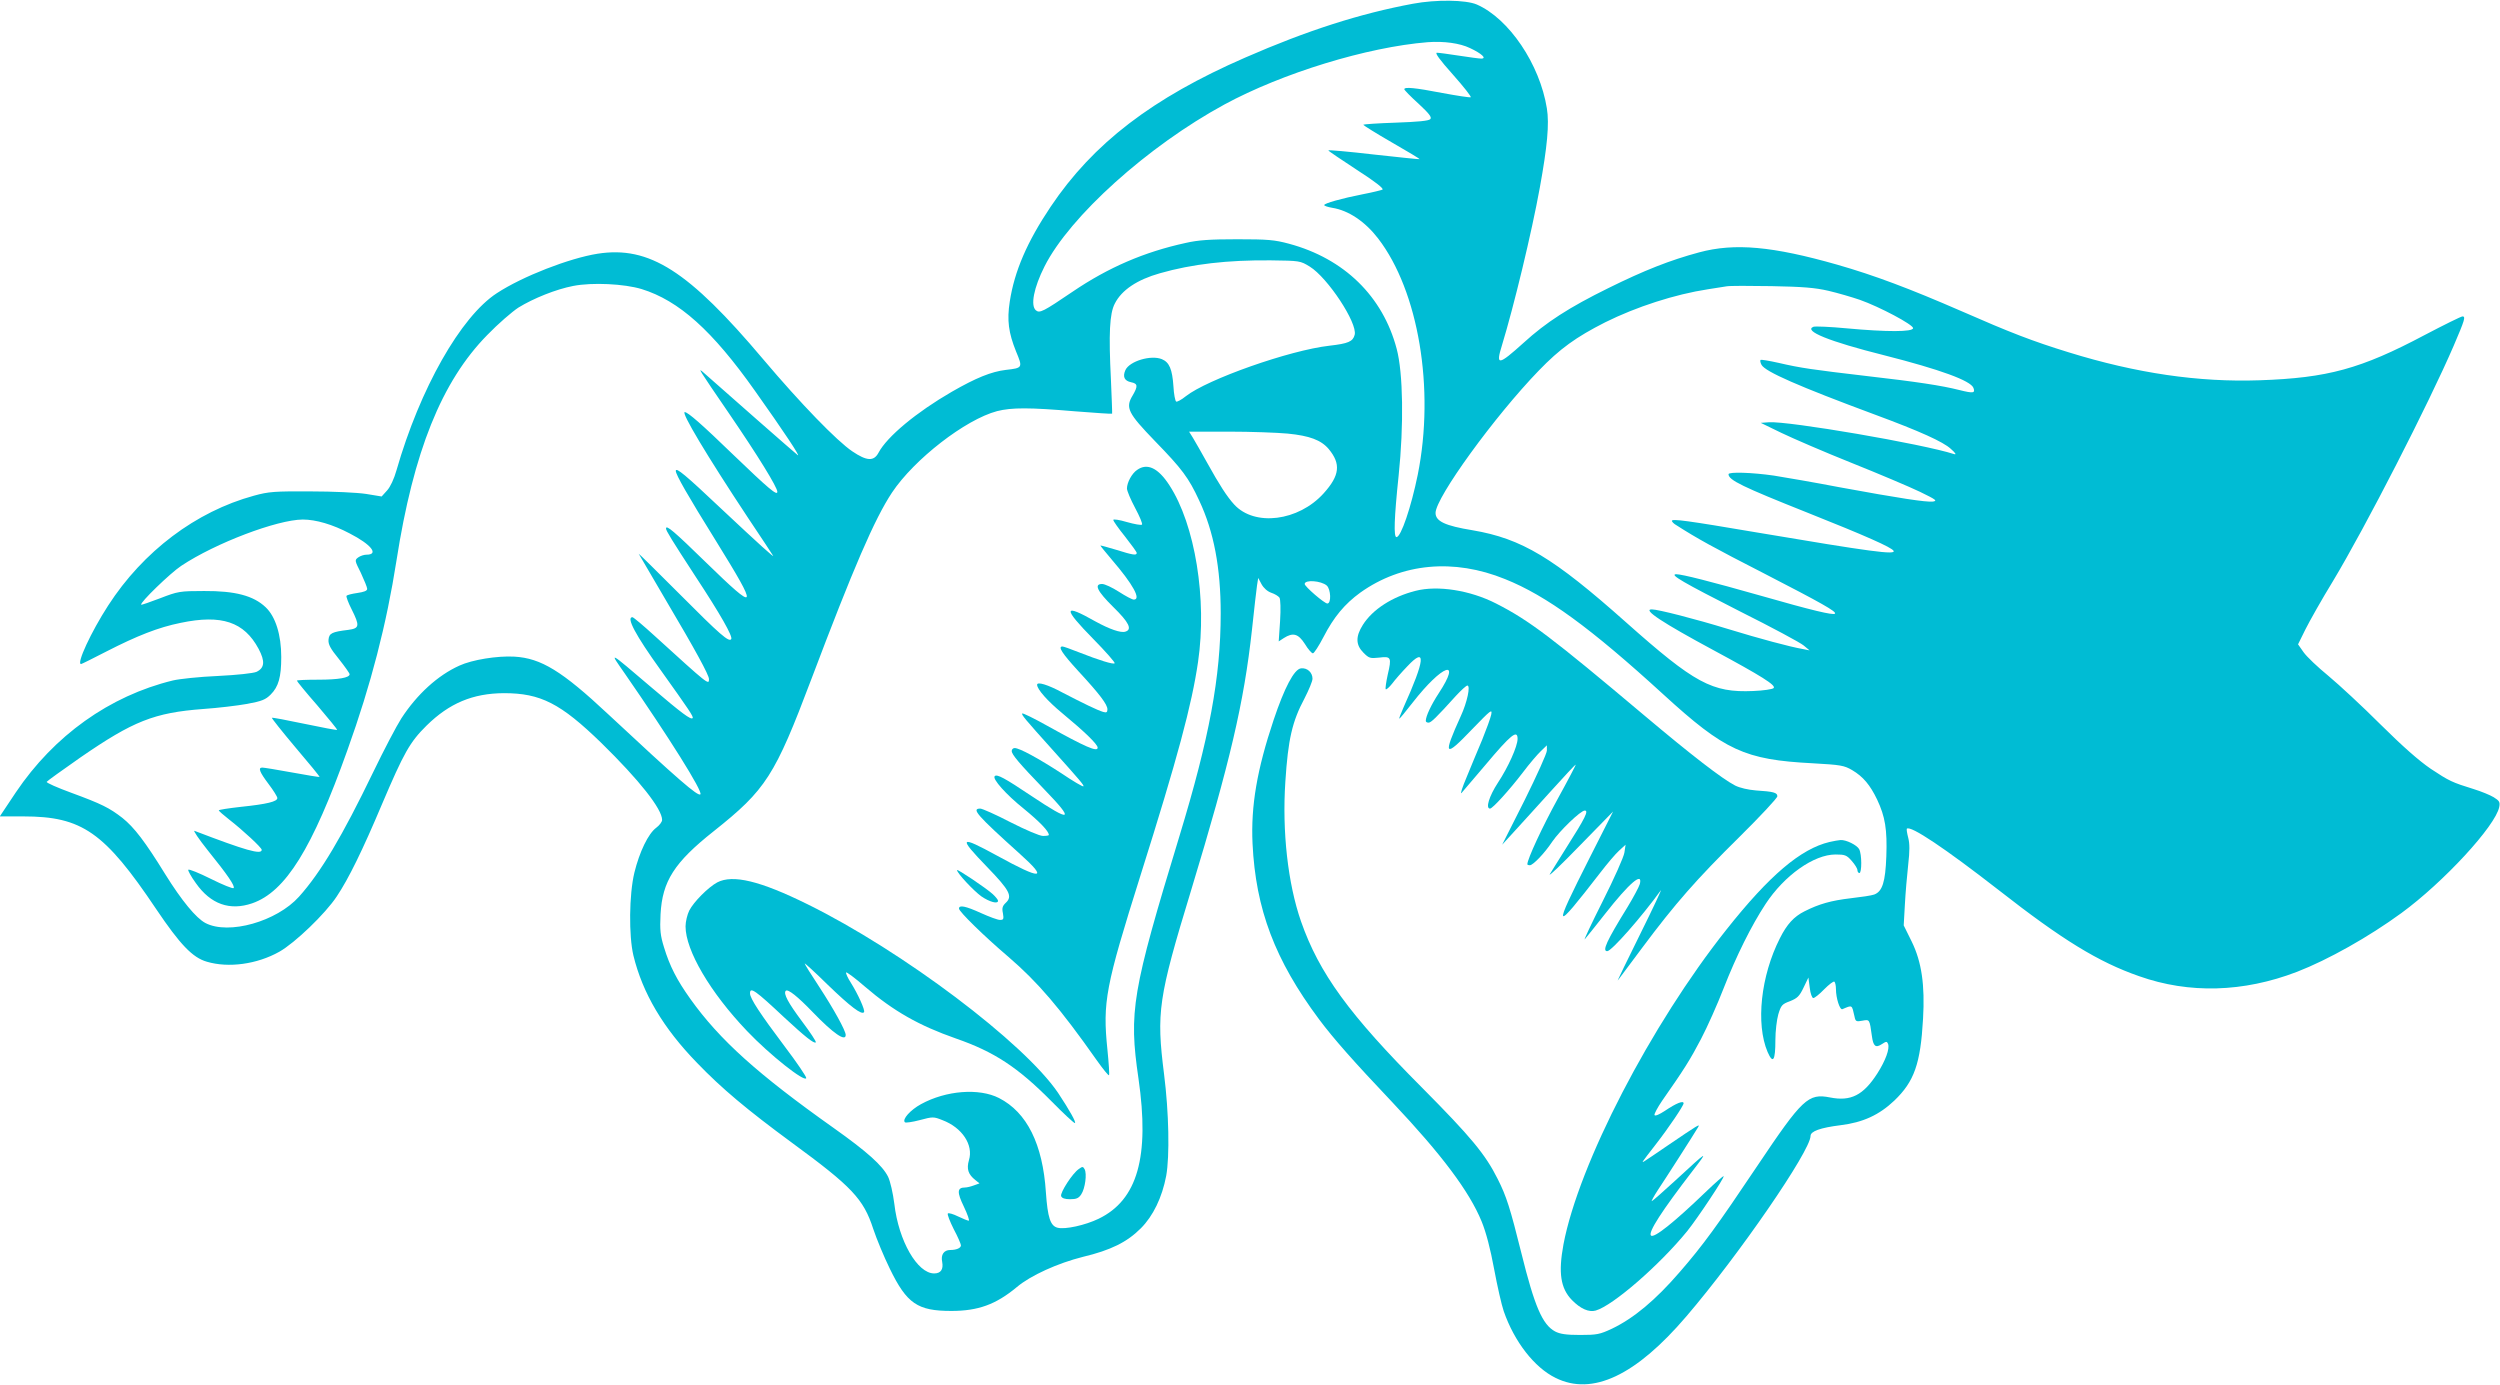 <?xml version="1.0" standalone="no"?>
<!DOCTYPE svg PUBLIC "-//W3C//DTD SVG 20010904//EN"
 "http://www.w3.org/TR/2001/REC-SVG-20010904/DTD/svg10.dtd">
<svg version="1.0" xmlns="http://www.w3.org/2000/svg"
 width="1280pt" height="709pt" viewBox="0 0 1280 709"
 preserveAspectRatio="xMidYMid meet">
<g transform="translate(0,709) scale(0.1,-0.1)"
fill="#00bcd4" stroke="none">
<path d="M7235 7071 c-270 -50 -542 -137 -860 -276 -475 -207 -778 -439 -996
-764 -120 -179 -185 -329 -209 -485 -15 -97 -6 -160 32 -255 35 -84 35 -85
-53 -95 -73 -9 -151 -40 -276 -112 -180 -104 -331 -229 -375 -312 -24 -45 -60
-43 -134 7 -79 53 -265 245 -456 471 -383 454 -583 582 -848 541 -145 -23
-385 -116 -516 -202 -185 -120 -394 -489 -514 -907 -12 -43 -32 -86 -48 -103
l-28 -31 -79 13 c-46 7 -169 13 -285 13 -184 1 -214 -1 -290 -22 -297 -81
-567 -285 -746 -562 -88 -136 -164 -300 -139 -300 3 0 61 29 129 64 158 81
267 124 381 147 210 44 325 5 399 -133 34 -64 31 -98 -11 -118 -17 -7 -96 -16
-198 -21 -93 -4 -197 -15 -230 -23 -324 -79 -608 -282 -804 -573 l-82 -123
121 0 c300 0 415 -80 680 -475 122 -181 186 -248 259 -269 111 -33 257 -13
371 51 80 45 236 195 294 283 61 91 132 236 232 473 112 263 142 317 228 402
117 115 237 165 396 166 188 0 290 -52 499 -255 194 -190 311 -338 311 -394 0
-10 -14 -28 -30 -40 -41 -30 -86 -124 -112 -230 -27 -112 -29 -323 -5 -424 47
-193 152 -371 326 -550 126 -131 255 -239 486 -409 307 -225 366 -287 416
-441 17 -51 55 -143 85 -204 87 -179 142 -216 315 -216 137 0 228 33 335 122
71 60 211 123 339 155 142 34 225 75 296 146 63 63 109 158 130 269 18 100 14
323 -11 520 -40 317 -30 389 138 940 200 659 271 962 312 1335 11 105 23 207
26 228 l6 38 17 -32 c11 -20 30 -37 50 -44 18 -6 36 -17 42 -25 5 -9 7 -57 3
-120 l-7 -104 26 17 c47 30 74 23 108 -30 16 -27 35 -48 41 -48 6 0 30 37 54
83 53 103 109 170 189 228 212 151 478 176 741 69 212 -85 437 -249 811 -591
314 -287 415 -334 764 -352 143 -8 161 -11 202 -35 56 -33 92 -76 128 -151 41
-87 52 -153 47 -291 -5 -131 -20 -179 -62 -195 -13 -5 -67 -13 -120 -19 -101
-12 -162 -29 -237 -67 -54 -27 -90 -66 -126 -138 -98 -193 -124 -438 -63 -582
28 -64 40 -45 40 62 0 44 7 103 15 131 14 46 19 52 60 67 37 15 48 25 69 69
l25 52 7 -53 c3 -29 12 -52 18 -52 7 0 32 20 56 45 24 24 47 42 52 39 4 -3 8
-20 8 -37 0 -48 20 -109 33 -104 52 22 48 24 62 -37 5 -26 9 -28 40 -22 38 7
37 8 49 -78 7 -53 19 -63 51 -42 23 15 26 15 32 1 9 -25 -13 -85 -55 -151 -72
-112 -136 -144 -242 -123 -112 22 -141 -5 -373 -351 -205 -306 -278 -406 -396
-542 -125 -145 -237 -238 -348 -291 -62 -29 -77 -32 -163 -32 -72 0 -103 5
-128 18 -65 35 -105 129 -172 399 -58 233 -77 293 -122 382 -63 126 -137 215
-386 466 -374 375 -528 587 -621 853 -67 193 -97 459 -80 715 14 217 35 308
98 426 22 43 41 88 41 101 0 32 -27 57 -59 53 -35 -4 -85 -100 -140 -264 -85
-254 -117 -440 -108 -633 16 -336 115 -597 340 -899 73 -98 177 -216 377 -427
251 -266 393 -455 456 -609 23 -56 45 -141 64 -244 16 -86 38 -183 49 -215 54
-156 157 -289 266 -342 188 -93 410 12 669 315 269 314 636 848 636 924 0 24
50 42 154 55 114 14 197 52 275 126 102 98 134 188 147 419 10 172 -7 291 -58
395 l-41 83 6 107 c3 58 11 150 17 204 8 70 8 108 0 138 -6 23 -9 43 -7 46 19
18 195 -100 470 -314 326 -255 510 -368 719 -441 257 -91 534 -83 808 22 160
62 368 179 535 301 216 158 482 446 501 543 5 25 1 32 -28 50 -18 11 -64 30
-103 42 -110 34 -125 41 -220 104 -60 41 -143 114 -257 227 -92 92 -212 203
-266 248 -55 45 -112 99 -128 122 l-28 40 38 77 c21 42 84 154 141 247 166
276 490 908 618 1205 57 133 62 150 45 150 -7 0 -94 -43 -193 -95 -328 -174
-498 -220 -845 -232 -313 -11 -632 36 -978 143 -185 57 -299 101 -552 212
-262 114 -442 182 -634 237 -330 94 -524 112 -706 63 -149 -40 -281 -92 -465
-183 -201 -99 -319 -175 -434 -280 -130 -117 -144 -119 -111 -13 61 200 152
576 194 808 38 209 49 326 36 405 -36 226 -194 460 -359 532 -56 24 -208 26
-326 4z m291 -227 c60 -28 88 -54 58 -54 -11 0 -62 7 -114 15 -52 8 -103 15
-113 15 -12 0 14 -36 82 -112 55 -62 96 -114 91 -116 -5 -2 -71 8 -146 22
-140 27 -194 32 -194 19 0 -4 33 -38 73 -74 56 -52 69 -70 60 -79 -8 -9 -65
-14 -177 -18 -91 -3 -166 -8 -166 -11 1 -3 66 -44 146 -90 80 -46 144 -84 142
-86 -2 -1 -108 10 -235 24 -128 15 -233 24 -232 21 0 -3 66 -47 145 -99 95
-61 141 -97 132 -102 -7 -3 -51 -14 -98 -23 -112 -22 -200 -47 -200 -56 0 -4
18 -10 41 -14 83 -13 168 -70 235 -157 207 -269 291 -770 203 -1209 -34 -167
-86 -320 -109 -320 -15 0 -12 96 11 315 27 258 23 526 -10 649 -71 269 -269
462 -551 538 -74 20 -109 23 -265 23 -139 0 -200 -4 -265 -19 -211 -46 -395
-125 -579 -250 -149 -101 -168 -111 -187 -95 -29 24 -11 116 44 225 129 256
529 616 921 829 297 161 731 294 1041 319 83 6 164 -5 216 -30z m-820 -1119
c92 -57 245 -289 230 -349 -9 -35 -33 -45 -129 -56 -204 -23 -626 -172 -736
-259 -22 -18 -45 -30 -49 -27 -5 3 -12 38 -14 78 -6 88 -21 123 -59 139 -56
23 -166 -10 -187 -56 -15 -34 -5 -55 29 -62 35 -7 36 -20 8 -68 -38 -63 -24
-90 115 -234 138 -142 172 -187 226 -304 75 -159 110 -345 110 -577 0 -327
-58 -637 -211 -1140 -244 -801 -260 -899 -210 -1242 58 -401 -5 -622 -204
-718 -68 -33 -172 -56 -210 -46 -37 9 -51 52 -60 181 -16 247 -97 410 -240
483 -102 52 -271 39 -399 -31 -55 -30 -98 -78 -83 -93 3 -4 38 1 76 11 67 18
71 18 116 0 101 -38 160 -127 136 -205 -13 -45 -4 -73 33 -102 l21 -17 -28
-10 c-16 -6 -36 -11 -46 -11 -41 0 -42 -24 -6 -98 19 -40 30 -72 25 -72 -5 0
-30 10 -55 22 -24 12 -48 19 -52 15 -4 -4 10 -40 30 -80 21 -39 37 -77 37 -83
0 -14 -23 -24 -55 -24 -32 0 -49 -24 -41 -61 7 -38 -7 -59 -41 -59 -86 0 -182
166 -204 356 -7 56 -21 116 -32 139 -29 58 -107 128 -279 250 -388 275 -583
450 -733 660 -70 98 -106 169 -135 264 -19 61 -22 89 -18 170 9 169 70 265
272 425 268 213 313 283 501 781 214 566 322 817 412 953 114 171 376 374 538
417 75 19 165 19 400 -1 103 -8 188 -14 189 -12 1 2 -2 80 -6 173 -12 238 -7
340 20 391 35 69 114 122 231 155 164 47 346 68 567 66 149 -2 151 -2 200 -32z
m-3421 -115 c191 -59 362 -212 581 -522 147 -207 237 -343 218 -328 -16 12
-381 333 -478 419 -37 33 -36 32 128 -208 147 -215 246 -376 246 -399 0 -22
-44 15 -226 190 -159 154 -232 218 -248 218 -20 0 110 -218 323 -540 68 -102
126 -189 129 -195 9 -14 -70 57 -266 241 -181 171 -232 214 -232 193 0 -19 61
-126 206 -359 221 -357 215 -369 -51 -110 -164 160 -205 195 -205 174 0 -11
27 -55 150 -244 131 -199 192 -308 184 -322 -11 -18 -58 23 -261 227 -117 117
-213 212 -213 210 0 -1 64 -110 141 -241 148 -250 219 -380 219 -401 0 -32 -3
-29 -279 222 -57 52 -108 95 -113 95 -33 0 16 -92 144 -270 147 -206 171 -241
164 -247 -9 -9 -53 23 -209 156 -228 194 -219 189 -137 71 225 -325 400 -604
386 -617 -12 -12 -113 75 -473 411 -236 221 -343 286 -479 294 -88 5 -217 -16
-282 -46 -111 -50 -217 -147 -297 -270 -25 -39 -90 -163 -144 -275 -159 -329
-268 -513 -380 -638 -114 -127 -360 -197 -479 -135 -48 25 -122 115 -206 250
-103 167 -159 240 -219 288 -67 52 -107 72 -262 129 -71 26 -128 51 -126 56 2
4 80 60 173 125 270 186 377 229 629 248 73 5 174 17 224 26 76 14 95 22 121
48 40 40 54 89 54 192 0 113 -29 207 -80 255 -62 59 -156 84 -315 83 -125 0
-134 -2 -225 -37 -52 -20 -96 -35 -97 -33 -9 9 149 162 205 199 176 117 491
236 622 237 67 0 153 -25 240 -71 111 -57 152 -109 86 -109 -12 0 -31 -6 -42
-14 -19 -14 -18 -16 14 -80 17 -37 32 -73 32 -81 0 -10 -16 -16 -50 -21 -28
-4 -53 -10 -56 -15 -2 -4 9 -35 26 -68 43 -86 41 -98 -17 -106 -83 -10 -98
-17 -101 -50 -2 -24 9 -45 53 -99 30 -38 55 -73 55 -78 0 -18 -56 -28 -161
-28 -60 0 -109 -2 -109 -5 0 -3 47 -61 105 -127 57 -67 103 -123 101 -125 -2
-2 -77 12 -167 31 -90 19 -165 33 -167 31 -2 -2 52 -70 121 -152 69 -81 125
-149 123 -151 -2 -1 -66 9 -141 23 -76 14 -144 25 -152 25 -23 0 -14 -23 32
-84 25 -33 45 -65 45 -72 0 -18 -52 -31 -186 -45 -63 -7 -114 -15 -114 -18 1
-4 24 -24 52 -46 72 -56 168 -145 168 -156 0 -27 -83 -3 -344 97 -9 4 21 -41
68 -100 102 -126 141 -184 132 -193 -4 -4 -56 17 -116 47 -60 30 -112 51 -116
47 -3 -3 14 -35 39 -69 76 -108 174 -142 288 -103 171 59 308 280 488 785 121
337 200 644 251 970 87 558 231 917 465 1155 55 57 127 119 159 140 78 48 193
94 281 111 97 19 261 11 350 -16z m6077 -9 c47 -11 119 -32 160 -46 102 -36
273 -127 273 -145 0 -20 -135 -20 -341 -1 -83 8 -159 11 -169 8 -53 -21 79
-75 362 -146 287 -73 443 -130 457 -167 10 -27 0 -29 -72 -11 -91 23 -215 42
-477 72 -273 32 -337 41 -448 67 -49 11 -91 18 -93 15 -3 -3 -1 -14 5 -25 19
-35 188 -109 581 -255 230 -85 349 -139 388 -175 25 -22 30 -31 17 -27 -160
52 -848 170 -948 163 l-42 -3 105 -51 c58 -28 220 -98 360 -154 140 -56 298
-123 350 -148 82 -40 91 -46 67 -50 -35 -4 -172 17 -477 73 -130 25 -282 51
-338 60 -111 16 -232 20 -232 7 0 -30 73 -65 402 -196 299 -119 432 -178 443
-196 13 -22 -115 -5 -695 93 -365 62 -440 72 -440 60 0 -4 10 -15 23 -22 106
-68 191 -115 449 -247 295 -152 373 -196 363 -206 -9 -9 -118 17 -380 92 -257
73 -403 110 -433 110 -36 -1 35 -42 326 -190 164 -82 311 -161 327 -175 l30
-25 -35 7 c-64 11 -221 53 -384 103 -166 51 -357 100 -389 100 -49 0 56 -69
318 -210 243 -131 320 -179 306 -193 -6 -6 -53 -13 -105 -15 -210 -9 -299 39
-651 352 -372 331 -533 428 -785 471 -141 23 -190 46 -190 89 1 79 301 493
528 728 109 113 191 172 341 248 159 79 356 143 526 169 39 6 81 13 95 15 14
3 117 3 230 1 161 -3 223 -8 292 -24z m-2769 -731 c112 -11 171 -33 210 -79
63 -76 57 -135 -26 -227 -129 -143 -354 -171 -458 -57 -36 39 -76 101 -138
213 -29 52 -62 110 -73 128 l-20 32 204 0 c112 0 247 -5 301 -10z m200 -778
c21 -19 24 -92 3 -92 -15 0 -116 87 -116 100 0 23 84 17 113 -8z"/>
<path d="M5822 4684 c-27 -18 -52 -65 -52 -95 0 -12 19 -57 42 -100 23 -43 39
-81 35 -85 -4 -4 -38 2 -77 13 -40 12 -70 16 -70 11 0 -6 27 -44 60 -85 33
-42 60 -79 60 -84 0 -14 -19 -11 -105 16 -43 13 -80 23 -81 22 -1 -1 25 -33
58 -72 110 -128 152 -205 113 -205 -8 0 -42 18 -76 40 -34 22 -73 40 -86 40
-43 0 -26 -36 57 -118 81 -79 98 -115 62 -126 -23 -8 -82 13 -153 52 -166 94
-169 71 -12 -89 64 -65 114 -122 110 -125 -7 -7 -78 15 -185 57 -40 16 -77 29
-82 29 -25 0 -3 -34 81 -126 111 -120 149 -171 149 -196 0 -15 -5 -18 -22 -13
-30 9 -102 44 -208 99 -76 41 -130 57 -130 40 0 -23 53 -83 128 -145 116 -96
182 -160 182 -177 0 -24 -62 3 -258 112 -68 38 -125 66 -128 63 -6 -5 12 -27
156 -187 141 -157 162 -182 157 -186 -3 -3 -54 27 -113 67 -117 76 -214 129
-239 129 -8 0 -15 -7 -15 -15 0 -18 37 -62 167 -197 157 -162 140 -171 -65
-34 -139 93 -178 114 -189 102 -14 -13 58 -94 148 -166 83 -68 129 -116 129
-135 0 -3 -13 -5 -30 -5 -17 0 -87 30 -166 70 -75 39 -145 70 -155 70 -47 0
-18 -33 204 -233 146 -131 111 -134 -118 -8 -194 106 -201 97 -50 -59 115
-119 130 -149 95 -182 -17 -16 -21 -27 -15 -54 5 -30 3 -34 -15 -34 -12 0 -55
16 -97 35 -79 36 -113 43 -113 23 0 -15 127 -140 254 -248 149 -128 263 -261
451 -528 32 -45 60 -80 63 -77 3 2 -1 61 -8 131 -25 244 -10 322 169 891 191
605 263 875 295 1094 47 320 -15 703 -147 905 -57 88 -113 115 -165 78z"/>
<path d="M4900 2635 c0 -15 84 -105 124 -134 42 -29 86 -41 86 -23 0 5 -12 20
-27 34 -34 31 -183 131 -183 123z"/>
<path d="M3672 2572 c-46 -25 -120 -99 -143 -144 -10 -20 -19 -57 -19 -81 0
-123 126 -338 315 -536 117 -123 296 -264 303 -241 2 6 -48 80 -111 163 -124
165 -177 245 -177 271 0 35 27 16 175 -123 107 -99 153 -136 162 -128 3 4 -29
52 -71 108 -71 95 -96 142 -83 156 11 11 61 -29 138 -109 106 -110 169 -153
169 -117 0 22 -62 134 -136 247 -41 62 -74 115 -74 119 0 3 54 -46 119 -110
115 -111 174 -156 185 -139 6 10 -31 92 -68 151 -15 23 -26 47 -24 52 2 4 45
-28 97 -73 147 -126 277 -199 465 -265 196 -68 317 -147 490 -322 60 -61 114
-111 119 -111 10 0 -27 66 -86 155 -174 256 -795 725 -1282 965 -243 120 -383
154 -463 112z"/>
<path d="M5524 1105 c-33 -22 -97 -122 -91 -139 4 -11 19 -16 46 -16 32 0 44
5 57 25 20 30 30 106 17 129 -8 14 -11 14 -29 1z"/>
<path d="M7248 4065 c-119 -30 -220 -95 -270 -174 -38 -60 -37 -103 3 -143 28
-28 34 -30 80 -25 62 8 65 1 44 -88 -8 -37 -13 -71 -10 -74 3 -3 18 10 33 29
14 19 49 59 78 89 97 103 91 35 -20 -211 -14 -32 -24 -58 -22 -58 3 0 33 37
69 83 152 195 254 231 133 47 -38 -58 -66 -117 -66 -141 0 -5 6 -9 14 -9 13 0
38 24 141 138 26 28 52 52 58 52 17 0 -1 -86 -34 -157 -93 -205 -84 -216 58
-67 97 100 104 106 98 75 -4 -19 -25 -76 -46 -128 -22 -51 -57 -137 -79 -190
-23 -54 -35 -91 -27 -83 7 8 62 72 121 142 131 156 166 185 166 135 0 -38 -48
-145 -101 -225 -45 -69 -64 -132 -40 -132 13 0 100 96 168 185 33 44 75 93 92
109 l31 30 0 -27 c0 -14 -52 -129 -114 -254 l-115 -228 64 70 c35 39 120 131
187 206 68 75 124 136 126 134 1 -1 -40 -80 -93 -176 -78 -142 -155 -308 -155
-334 0 -3 6 -5 13 -5 16 0 75 61 114 120 39 57 146 160 167 160 21 0 3 -37
-93 -188 -38 -60 -76 -122 -86 -138 -9 -16 60 50 153 146 l171 175 -121 -239
c-191 -378 -186 -386 54 -76 36 47 80 99 98 115 l33 30 -6 -40 c-3 -22 -53
-134 -111 -249 -58 -115 -99 -203 -92 -195 7 8 54 66 104 130 124 158 194 218
178 153 -4 -14 -32 -67 -63 -118 -108 -175 -131 -226 -104 -226 22 0 176 175
274 311 9 13 -37 -86 -104 -221 -67 -135 -119 -243 -116 -240 2 3 58 77 124
166 170 228 279 352 500 570 106 105 193 198 193 207 0 19 -19 24 -110 30 -39
3 -82 13 -106 25 -66 34 -223 155 -464 358 -475 400 -591 488 -760 574 -133
68 -299 94 -412 65z"/>
<path d="M9367 2779 c-147 -35 -307 -170 -528 -449 -386 -486 -756 -1200 -834
-1611 -27 -146 -15 -225 43 -285 44 -45 87 -64 122 -54 88 25 327 233 468 406
51 63 193 276 187 282 -2 2 -43 -34 -92 -81 -162 -156 -265 -238 -280 -223
-16 16 56 127 213 331 84 109 82 108 -87 -48 -64 -59 -119 -107 -122 -107 -3
0 11 26 32 58 35 52 185 286 206 322 11 18 -2 10 -155 -94 -58 -40 -112 -76
-120 -81 -17 -10 -18 -12 57 85 67 86 143 199 143 211 0 16 -39 0 -95 -38 -29
-19 -51 -29 -54 -22 -2 6 16 39 39 73 112 160 143 209 199 316 33 63 85 180
116 260 65 166 142 321 215 432 96 146 247 253 358 253 48 0 57 -3 83 -33 16
-18 29 -39 29 -47 0 -8 5 -15 10 -15 13 0 13 96 -1 122 -11 21 -67 49 -96 47
-10 -1 -35 -5 -56 -10z"/>
</g>
</svg>
